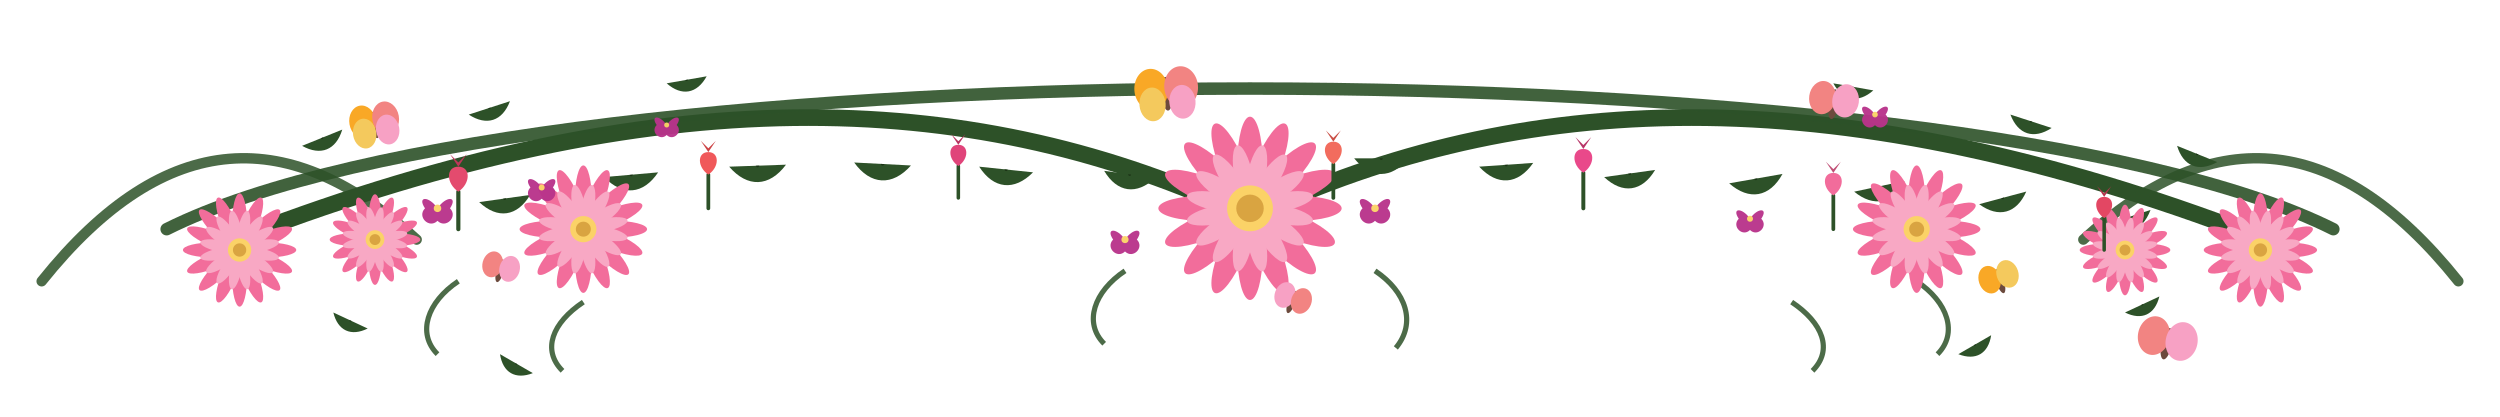 <svg xmlns="http://www.w3.org/2000/svg" viewBox="0 0 1200 200">
  <!-- Definiciones reutilizables -->
  <defs>
    <!-- Hoja más realista -->
    <symbol id="leaf-real">
      <!-- Contorno de la hoja -->
      <path d="M0 0 C 8 -10, 18 -10, 26 0 C 18 10, 8 10, 0 0 Z" fill="#2D5128"/>
      <!-- Nervadura central -->
      <path d="M13 0 C 13 -4, 13 -8, 13 -11" stroke="#1b3316" stroke-width="1.5" stroke-linecap="round" fill="none"/>
    </symbol>
  </defs>

  <!-- Grupo general de ramas -->
  <g fill="none" stroke="#2D5128" stroke-linecap="round">

    <!-- Rama principal central dividida en dos -->
    <!-- Tramo izquierdo -->
    <path d="M100 120 C 300 40, 450 40, 580 95" stroke-width="8"/>
    <!-- Tramo derecho -->
    <path d="M620 95 C 750 40, 900 40, 1100 120" stroke-width="8"/>

    <!-- Rama externa superior -->
    <path d="M80 110 C 260 20, 940 20, 1120 110" stroke-width="6" opacity="0.9"/>

    <!-- Ramas extra en los extremos para mayor anchura -->
    <!-- Izquierda -->
    <path d="M20 135 C 80 60, 140 60, 200 115" stroke-width="5" opacity="0.85"/>
    <!-- Derecha -->
    <path d="M1000 115 C 1060 60, 1120 60, 1180 135" stroke-width="5" opacity="0.85"/>
  </g>

  <!-- Hojas principales y secundarias usando el modelo de hoja realista -->
  <g>
    <!-- Hojas sobre la rama principal (tramos izquierdo y derecho) -->
    <!-- Izquierda -->
    <use href="#leaf-real" transform="translate(170,112) rotate(-12) scale(0.9)"/>
    <use href="#leaf-real" transform="translate(230,97) rotate(-8) scale(0.95)"/>
    <use href="#leaf-real" transform="translate(290,85) rotate(-5) scale(1)"/>
    <use href="#leaf-real" transform="translate(350,80) rotate(-2) scale(1.05)"/>
    <use href="#leaf-real" transform="translate(410,78) rotate(3) scale(1.05)"/>
    <use href="#leaf-real" transform="translate(470,80) rotate(6) scale(1)"/>
    <use href="#leaf-real" transform="translate(530,82) rotate(8) scale(0.95)"/>

    <!-- Centro derecha -->
    <use href="#leaf-real" transform="translate(590,78) rotate(4) scale(0.95)"/>
    <use href="#leaf-real" transform="translate(650,76) rotate(0) scale(1)"/>
    <use href="#leaf-real" transform="translate(710,80) rotate(-4) scale(1)"/>
    <use href="#leaf-real" transform="translate(770,85) rotate(-8) scale(0.95)"/>

    <!-- Derecha -->
    <use href="#leaf-real" transform="translate(830,88) rotate(-10) scale(1)"/>
    <use href="#leaf-real" transform="translate(890,92) rotate(-12) scale(0.95)"/>
    <use href="#leaf-real" transform="translate(950,98) rotate(-15) scale(0.9)"/>
    <use href="#leaf-real" transform="translate(1010,108) rotate(-18) scale(0.9)"/>

    <!-- Hojas en la rama externa superior -->
    <use href="#leaf-real" transform="translate(145,70) rotate(-22) scale(0.8)"/>
    <use href="#leaf-real" transform="translate(225,55) rotate(-18) scale(0.8)"/>
    <use href="#leaf-real" transform="translate(320,40) rotate(-10) scale(0.75)"/>
    <use href="#leaf-real" transform="translate(880,40) rotate(10) scale(0.75)"/>
    <use href="#leaf-real" transform="translate(965,55) rotate(18) scale(0.8)"/>
    <use href="#leaf-real" transform="translate(1045,70) rotate(22) scale(0.8)"/>

    <!-- Hojas inferiores como detalle (cerca de garigoles) -->
    <use href="#leaf-real" transform="translate(160,150) rotate(25) scale(0.7)"/>
    <use href="#leaf-real" transform="translate(240,170) rotate(30) scale(0.7)"/>
    <use href="#leaf-real" transform="translate(940,170) rotate(-30) scale(0.7)"/>
    <use href="#leaf-real" transform="translate(1020,150) rotate(-25) scale(0.7)"/>
  </g>

  <!-- Pequeños garigoles discretos (florituras en la rama central) -->
  <g fill="none" stroke="#2D5128" stroke-width="2.5" opacity="0.85">
    <!-- Izquierda -->
    <path d="M220 135 C 205 145, 200 160, 210 170"/>
    <path d="M280 145 C 265 155, 260 168, 270 178"/>

    <!-- Centro: garigoles extra -->
    <path d="M540 130 C 525 140, 520 155, 530 165"/>
    <path d="M660 130 C 675 140, 680 155, 670 167"/>

    <!-- Derecha -->
    <path d="M920 135 C 935 145, 940 160, 930 170"/>
    <path d="M860 145 C 875 155, 880 168, 870 178"/>
  </g>

  <!-- GERBERAS sobre la rama central -->

  <!-- Gerbera pequeña extra izquierda -->
  <g transform="translate(180,115) scale(0.75)">
    <g fill="#f26d9b">
      <ellipse cx="0" cy="-14" rx="4" ry="15" transform="rotate(0)"/>
      <ellipse cx="0" cy="-14" rx="4" ry="15" transform="rotate(22.5)"/>
      <ellipse cx="0" cy="-14" rx="4" ry="15" transform="rotate(45)"/>
      <ellipse cx="0" cy="-14" rx="4" ry="15" transform="rotate(67.5)"/>
      <ellipse cx="0" cy="-14" rx="4" ry="15" transform="rotate(90)"/>
      <ellipse cx="0" cy="-14" rx="4" ry="15" transform="rotate(112.5)"/>
      <ellipse cx="0" cy="-14" rx="4" ry="15" transform="rotate(135)"/>
      <ellipse cx="0" cy="-14" rx="4" ry="15" transform="rotate(157.5)"/>
      <ellipse cx="0" cy="-14" rx="4" ry="15" transform="rotate(180)"/>
      <ellipse cx="0" cy="-14" rx="4" ry="15" transform="rotate(202.5)"/>
      <ellipse cx="0" cy="-14" rx="4" ry="15" transform="rotate(225)"/>
      <ellipse cx="0" cy="-14" rx="4" ry="15" transform="rotate(247.5)"/>
      <ellipse cx="0" cy="-14" rx="4" ry="15" transform="rotate(270)"/>
      <ellipse cx="0" cy="-14" rx="4" ry="15" transform="rotate(292.5)"/>
      <ellipse cx="0" cy="-14" rx="4" ry="15" transform="rotate(315)"/>
      <ellipse cx="0" cy="-14" rx="4" ry="15" transform="rotate(337.5)"/>
    </g>
    <g fill="#f8a8c4">
      <ellipse cx="0" cy="-10" rx="3" ry="11" transform="rotate(11.25)"/>
      <ellipse cx="0" cy="-10" rx="3" ry="11" transform="rotate(33.75)"/>
      <ellipse cx="0" cy="-10" rx="3" ry="11" transform="rotate(56.25)"/>
      <ellipse cx="0" cy="-10" rx="3" ry="11" transform="rotate(78.75)"/>
      <ellipse cx="0" cy="-10" rx="3" ry="11" transform="rotate(101.25)"/>
      <ellipse cx="0" cy="-10" rx="3" ry="11" transform="rotate(123.75)"/>
      <ellipse cx="0" cy="-10" rx="3" ry="11" transform="rotate(146.25)"/>
      <ellipse cx="0" cy="-10" rx="3" ry="11" transform="rotate(168.75)"/>
      <ellipse cx="0" cy="-10" rx="3" ry="11" transform="rotate(191.25)"/>
      <ellipse cx="0" cy="-10" rx="3" ry="11" transform="rotate(213.75)"/>
      <ellipse cx="0" cy="-10" rx="3" ry="11" transform="rotate(236.25)"/>
      <ellipse cx="0" cy="-10" rx="3" ry="11" transform="rotate(258.75)"/>
      <ellipse cx="0" cy="-10" rx="3" ry="11" transform="rotate(281.25)"/>
      <ellipse cx="0" cy="-10" rx="3" ry="11" transform="rotate(303.75)"/>
      <ellipse cx="0" cy="-10" rx="3" ry="11" transform="rotate(326.25)"/>
      <ellipse cx="0" cy="-10" rx="3" ry="11" transform="rotate(348.75)"/>
    </g>
    <circle r="6" fill="#fbd267"/>
    <circle r="3.5" fill="#d9a441"/>
  </g>

  <!-- Gerbera izquierda mediana -->
  <g transform="translate(280,110) scale(0.9)">
    <g fill="#f26d9b">
      <ellipse cx="0" cy="-16" rx="4.5" ry="18" transform="rotate(0)"/>
      <ellipse cx="0" cy="-16" rx="4.5" ry="18" transform="rotate(22.5)"/>
      <ellipse cx="0" cy="-16" rx="4.5" ry="18" transform="rotate(45)"/>
      <ellipse cx="0" cy="-16" rx="4.5" ry="18" transform="rotate(67.5)"/>
      <ellipse cx="0" cy="-16" rx="4.5" ry="18" transform="rotate(90)"/>
      <ellipse cx="0" cy="-16" rx="4.5" ry="18" transform="rotate(112.5)"/>
      <ellipse cx="0" cy="-16" rx="4.5" ry="18" transform="rotate(135)"/>
      <ellipse cx="0" cy="-16" rx="4.5" ry="18" transform="rotate(157.5)"/>
      <ellipse cx="0" cy="-16" rx="4.5" ry="18" transform="rotate(180)"/>
      <ellipse cx="0" cy="-16" rx="4.5" ry="18" transform="rotate(202.5)"/>
      <ellipse cx="0" cy="-16" rx="4.5" ry="18" transform="rotate(225)"/>
      <ellipse cx="0" cy="-16" rx="4.5" ry="18" transform="rotate(247.5)"/>
      <ellipse cx="0" cy="-16" rx="4.5" ry="18" transform="rotate(270)"/>
      <ellipse cx="0" cy="-16" rx="4.5" ry="18" transform="rotate(292.5)"/>
      <ellipse cx="0" cy="-16" rx="4.5" ry="18" transform="rotate(315)"/>
      <ellipse cx="0" cy="-16" rx="4.5" ry="18" transform="rotate(337.5)"/>
    </g>
    <g fill="#f8a8c4">
      <ellipse cx="0" cy="-11" rx="3.5" ry="13" transform="rotate(11.25)"/>
      <ellipse cx="0" cy="-11" rx="3.5" ry="13" transform="rotate(33.75)"/>
      <ellipse cx="0" cy="-11" rx="3.5" ry="13" transform="rotate(56.25)"/>
      <ellipse cx="0" cy="-11" rx="3.5" ry="13" transform="rotate(78.75)"/>
      <ellipse cx="0" cy="-11" rx="3.5" ry="13" transform="rotate(101.25)"/>
      <ellipse cx="0" cy="-11" rx="3.5" ry="13" transform="rotate(123.75)"/>
      <ellipse cx="0" cy="-11" rx="3.5" ry="13" transform="rotate(146.25)"/>
      <ellipse cx="0" cy="-11" rx="3.5" ry="13" transform="rotate(168.75)"/>
      <ellipse cx="0" cy="-11" rx="3.5" ry="13" transform="rotate(191.25)"/>
      <ellipse cx="0" cy="-11" rx="3.5" ry="13" transform="rotate(213.75)"/>
      <ellipse cx="0" cy="-11" rx="3.5" ry="13" transform="rotate(236.25)"/>
      <ellipse cx="0" cy="-11" rx="3.5" ry="13" transform="rotate(258.75)"/>
      <ellipse cx="0" cy="-11" rx="3.5" ry="13" transform="rotate(281.25)"/>
      <ellipse cx="0" cy="-11" rx="3.5" ry="13" transform="rotate(303.75)"/>
      <ellipse cx="0" cy="-11" rx="3.5" ry="13" transform="rotate(326.25)"/>
      <ellipse cx="0" cy="-11" rx="3.5" ry="13" transform="rotate(348.75)"/>
    </g>
    <circle r="7" fill="#fbd267"/>
    <circle r="4" fill="#d9a441"/>
  </g>

  <!-- Gerbera grande central -->
  <g transform="translate(600,100) scale(1.1)">
    <g fill="#f26d9b">
      <ellipse cx="0" cy="-20" rx="5.5" ry="20" transform="rotate(0)"/>
      <ellipse cx="0" cy="-20" rx="5.5" ry="20" transform="rotate(22.5)"/>
      <ellipse cx="0" cy="-20" rx="5.5" ry="20" transform="rotate(45)"/>
      <ellipse cx="0" cy="-20" rx="5.5" ry="20" transform="rotate(67.5)"/>
      <ellipse cx="0" cy="-20" rx="5.5" ry="20" transform="rotate(90)"/>
      <ellipse cx="0" cy="-20" rx="5.5" ry="20" transform="rotate(112.5)"/>
      <ellipse cx="0" cy="-20" rx="5.5" ry="20" transform="rotate(135)"/>
      <ellipse cx="0" cy="-20" rx="5.5" ry="20" transform="rotate(157.5)"/>
      <ellipse cx="0" cy="-20" rx="5.5" ry="20" transform="rotate(180)"/>
      <ellipse cx="0" cy="-20" rx="5.5" ry="20" transform="rotate(202.5)"/>
      <ellipse cx="0" cy="-20" rx="5.5" ry="20" transform="rotate(225)"/>
      <ellipse cx="0" cy="-20" rx="5.5" ry="20" transform="rotate(247.5)"/>
      <ellipse cx="0" cy="-20" rx="5.5" ry="20" transform="rotate(270)"/>
      <ellipse cx="0" cy="-20" rx="5.5" ry="20" transform="rotate(292.5)"/>
      <ellipse cx="0" cy="-20" rx="5.5" ry="20" transform="rotate(315)"/>
      <ellipse cx="0" cy="-20" rx="5.5" ry="20" transform="rotate(337.5)"/>
    </g>
    <g fill="#f8a8c4">
      <ellipse cx="0" cy="-14" rx="4" ry="14" transform="rotate(11.25)"/>
      <ellipse cx="0" cy="-14" rx="4" ry="14" transform="rotate(33.75)"/>
      <ellipse cx="0" cy="-14" rx="4" ry="14" transform="rotate(56.25)"/>
      <ellipse cx="0" cy="-14" rx="4" ry="14" transform="rotate(78.75)"/>
      <ellipse cx="0" cy="-14" rx="4" ry="14" transform="rotate(101.25)"/>
      <ellipse cx="0" cy="-14" rx="4" ry="14" transform="rotate(123.75)"/>
      <ellipse cx="0" cy="-14" rx="4" ry="14" transform="rotate(146.25)"/>
      <ellipse cx="0" cy="-14" rx="4" ry="14" transform="rotate(168.75)"/>
      <ellipse cx="0" cy="-14" rx="4" ry="14" transform="rotate(191.25)"/>
      <ellipse cx="0" cy="-14" rx="4" ry="14" transform="rotate(213.75)"/>
      <ellipse cx="0" cy="-14" rx="4" ry="14" transform="rotate(236.25)"/>
      <ellipse cx="0" cy="-14" rx="4" ry="14" transform="rotate(258.75)"/>
      <ellipse cx="0" cy="-14" rx="4" ry="14" transform="rotate(281.25)"/>
      <ellipse cx="0" cy="-14" rx="4" ry="14" transform="rotate(303.75)"/>
      <ellipse cx="0" cy="-14" rx="4" ry="14" transform="rotate(326.25)"/>
      <ellipse cx="0" cy="-14" rx="4" ry="14" transform="rotate(348.75)"/>
    </g>
    <circle r="10" fill="#fbd267"/>
    <circle r="6" fill="#d9a441"/>
  </g>

  <!-- Gerbera derecha mediana -->
  <g transform="translate(920,110) scale(0.9)">
    <g fill="#f26d9b">
      <ellipse cx="0" cy="-16" rx="4.5" ry="18" transform="rotate(0)"/>
      <ellipse cx="0" cy="-16" rx="4.5" ry="18" transform="rotate(22.5)"/>
      <ellipse cx="0" cy="-16" rx="4.5" ry="18" transform="rotate(45)"/>
      <ellipse cx="0" cy="-16" rx="4.5" ry="18" transform="rotate(67.5)"/>
      <ellipse cx="0" cy="-16" rx="4.5" ry="18" transform="rotate(90)"/>
      <ellipse cx="0" cy="-16" rx="4.5" ry="18" transform="rotate(112.5)"/>
      <ellipse cx="0" cy="-16" rx="4.5" ry="18" transform="rotate(135)"/>
      <ellipse cx="0" cy="-16" rx="4.5" ry="18" transform="rotate(157.5)"/>
      <ellipse cx="0" cy="-16" rx="4.5" ry="18" transform="rotate(180)"/>
      <ellipse cx="0" cy="-16" rx="4.5" ry="18" transform="rotate(202.5)"/>
      <ellipse cx="0" cy="-16" rx="4.5" ry="18" transform="rotate(225)"/>
      <ellipse cx="0" cy="-16" rx="4.5" ry="18" transform="rotate(247.5)"/>
      <ellipse cx="0" cy="-16" rx="4.5" ry="18" transform="rotate(270)"/>
      <ellipse cx="0" cy="-16" rx="4.5" ry="18" transform="rotate(292.5)"/>
      <ellipse cx="0" cy="-16" rx="4.5" ry="18" transform="rotate(315)"/>
      <ellipse cx="0" cy="-16" rx="4.5" ry="18" transform="rotate(337.5)"/>
    </g>
    <g fill="#f8a8c4">
      <ellipse cx="0" cy="-11" rx="3.5" ry="13" transform="rotate(11.25)"/>
      <ellipse cx="0" cy="-11" rx="3.5" ry="13" transform="rotate(33.75)"/>
      <ellipse cx="0" cy="-11" rx="3.5" ry="13" transform="rotate(56.25)"/>
      <ellipse cx="0" cy="-11" rx="3.5" ry="13" transform="rotate(78.75)"/>
      <ellipse cx="0" cy="-11" rx="3.5" ry="13" transform="rotate(101.25)"/>
      <ellipse cx="0" cy="-11" rx="3.5" ry="13" transform="rotate(123.75)"/>
      <ellipse cx="0" cy="-11" rx="3.5" ry="13" transform="rotate(146.25)"/>
      <ellipse cx="0" cy="-11" rx="3.5" ry="13" transform="rotate(168.75)"/>
      <ellipse cx="0" cy="-11" rx="3.5" ry="13" transform="rotate(191.25)"/>
      <ellipse cx="0" cy="-11" rx="3.5" ry="13" transform="rotate(213.75)"/>
      <ellipse cx="0" cy="-11" rx="3.5" ry="13" transform="rotate(236.25)"/>
      <ellipse cx="0" cy="-11" rx="3.5" ry="13" transform="rotate(258.75)"/>
      <ellipse cx="0" cy="-11" rx="3.5" ry="13" transform="rotate(281.25)"/>
      <ellipse cx="0" cy="-11" rx="3.5" ry="13" transform="rotate(303.75)"/>
      <ellipse cx="0" cy="-11" rx="3.5" ry="13" transform="rotate(326.25)"/>
      <ellipse cx="0" cy="-11" rx="3.5" ry="13" transform="rotate(348.75)"/>
    </g>
    <circle r="7" fill="#fbd267"/>
    <circle r="4" fill="#d9a441"/>
  </g>

  <!-- Gerbera pequeña extra derecha -->
  <g transform="translate(1020,120) scale(0.75)">
    <g fill="#f26d9b">
      <ellipse cx="0" cy="-14" rx="4" ry="15" transform="rotate(0)"/>
      <ellipse cx="0" cy="-14" rx="4" ry="15" transform="rotate(22.5)"/>
      <ellipse cx="0" cy="-14" rx="4" ry="15" transform="rotate(45)"/>
      <ellipse cx="0" cy="-14" rx="4" ry="15" transform="rotate(67.5)"/>
      <ellipse cx="0" cy="-14" rx="4" ry="15" transform="rotate(90)"/>
      <ellipse cx="0" cy="-14" rx="4" ry="15" transform="rotate(112.5)"/>
      <ellipse cx="0" cy="-14" rx="4" ry="15" transform="rotate(135)"/>
      <ellipse cx="0" cy="-14" rx="4" ry="15" transform="rotate(157.5)"/>
      <ellipse cx="0" cy="-14" rx="4" ry="15" transform="rotate(180)"/>
      <ellipse cx="0" cy="-14" rx="4" ry="15" transform="rotate(202.5)"/>
      <ellipse cx="0" cy="-14" rx="4" ry="15" transform="rotate(225)"/>
      <ellipse cx="0" cy="-14" rx="4" ry="15" transform="rotate(247.5)"/>
      <ellipse cx="0" cy="-14" rx="4" ry="15" transform="rotate(270)"/>
      <ellipse cx="0" cy="-14" rx="4" ry="15" transform="rotate(292.5)"/>
      <ellipse cx="0" cy="-14" rx="4" ry="15" transform="rotate(315)"/>
      <ellipse cx="0" cy="-14" rx="4" ry="15" transform="rotate(337.5)"/>
    </g>
    <g fill="#f8a8c4">
      <ellipse cx="0" cy="-10" rx="3" ry="11" transform="rotate(11.25)"/>
      <ellipse cx="0" cy="-10" rx="3" ry="11" transform="rotate(33.75)"/>
      <ellipse cx="0" cy="-10" rx="3" ry="11" transform="rotate(56.25)"/>
      <ellipse cx="0" cy="-10" rx="3" ry="11" transform="rotate(78.75)"/>
      <ellipse cx="0" cy="-10" rx="3" ry="11" transform="rotate(101.25)"/>
      <ellipse cx="0" cy="-10" rx="3" ry="11" transform="rotate(123.75)"/>
      <ellipse cx="0" cy="-10" rx="3" ry="11" transform="rotate(146.25)"/>
      <ellipse cx="0" cy="-10" rx="3" ry="11" transform="rotate(168.75)"/>
      <ellipse cx="0" cy="-10" rx="3" ry="11" transform="rotate(191.25)"/>
      <ellipse cx="0" cy="-10" rx="3" ry="11" transform="rotate(213.75)"/>
      <ellipse cx="0" cy="-10" rx="3" ry="11" transform="rotate(236.25)"/>
      <ellipse cx="0" cy="-10" rx="3" ry="11" transform="rotate(258.75)"/>
      <ellipse cx="0" cy="-10" rx="3" ry="11" transform="rotate(281.25)"/>
      <ellipse cx="0" cy="-10" rx="3" ry="11" transform="rotate(303.75)"/>
      <ellipse cx="0" cy="-10" rx="3" ry="11" transform="rotate(326.25)"/>
      <ellipse cx="0" cy="-10" rx="3" ry="11" transform="rotate(348.75)"/>
    </g>
    <circle r="6" fill="#fbd267"/>
    <circle r="3.5" fill="#d9a441"/>
  </g>

  <!-- NUEVAS GERBERAS EN LOS EXTREMOS DE LA RAMA PRINCIPAL -->
  <!-- Extremo izquierdo -->
  <g transform="translate(115,120) scale(0.8)">
    <g fill="#f26d9b">
      <ellipse cx="0" cy="-16" rx="4.5" ry="18" transform="rotate(0)"/>
      <ellipse cx="0" cy="-16" rx="4.5" ry="18" transform="rotate(22.5)"/>
      <ellipse cx="0" cy="-16" rx="4.5" ry="18" transform="rotate(45)"/>
      <ellipse cx="0" cy="-16" rx="4.5" ry="18" transform="rotate(67.5)"/>
      <ellipse cx="0" cy="-16" rx="4.5" ry="18" transform="rotate(90)"/>
      <ellipse cx="0" cy="-16" rx="4.5" ry="18" transform="rotate(112.5)"/>
      <ellipse cx="0" cy="-16" rx="4.5" ry="18" transform="rotate(135)"/>
      <ellipse cx="0" cy="-16" rx="4.5" ry="18" transform="rotate(157.5)"/>
      <ellipse cx="0" cy="-16" rx="4.5" ry="18" transform="rotate(180)"/>
      <ellipse cx="0" cy="-16" rx="4.5" ry="18" transform="rotate(202.5)"/>
      <ellipse cx="0" cy="-16" rx="4.5" ry="18" transform="rotate(225)"/>
      <ellipse cx="0" cy="-16" rx="4.5" ry="18" transform="rotate(247.5)"/>
      <ellipse cx="0" cy="-16" rx="4.5" ry="18" transform="rotate(270)"/>
      <ellipse cx="0" cy="-16" rx="4.5" ry="18" transform="rotate(292.5)"/>
      <ellipse cx="0" cy="-16" rx="4.5" ry="18" transform="rotate(315)"/>
      <ellipse cx="0" cy="-16" rx="4.5" ry="18" transform="rotate(337.5)"/>
    </g>
    <g fill="#f8a8c4">
      <ellipse cx="0" cy="-11" rx="3.5" ry="13" transform="rotate(11.25)"/>
      <ellipse cx="0" cy="-11" rx="3.5" ry="13" transform="rotate(33.75)"/>
      <ellipse cx="0" cy="-11" rx="3.5" ry="13" transform="rotate(56.25)"/>
      <ellipse cx="0" cy="-11" rx="3.5" ry="13" transform="rotate(78.75)"/>
      <ellipse cx="0" cy="-11" rx="3.5" ry="13" transform="rotate(101.25)"/>
      <ellipse cx="0" cy="-11" rx="3.5" ry="13" transform="rotate(123.75)"/>
      <ellipse cx="0" cy="-11" rx="3.5" ry="13" transform="rotate(146.25)"/>
      <ellipse cx="0" cy="-11" rx="3.5" ry="13" transform="rotate(168.75)"/>
      <ellipse cx="0" cy="-11" rx="3.5" ry="13" transform="rotate(191.25)"/>
      <ellipse cx="0" cy="-11" rx="3.5" ry="13" transform="rotate(213.75)"/>
      <ellipse cx="0" cy="-11" rx="3.5" ry="13" transform="rotate(236.25)"/>
      <ellipse cx="0" cy="-11" rx="3.5" ry="13" transform="rotate(258.75)"/>
      <ellipse cx="0" cy="-11" rx="3.5" ry="13" transform="rotate(281.25)"/>
      <ellipse cx="0" cy="-11" rx="3.5" ry="13" transform="rotate(303.75)"/>
      <ellipse cx="0" cy="-11" rx="3.5" ry="13" transform="rotate(326.25)"/>
      <ellipse cx="0" cy="-11" rx="3.5" ry="13" transform="rotate(348.75)"/>
    </g>
    <circle r="7" fill="#fbd267"/>
    <circle r="4" fill="#d9a441"/>
  </g>

  <!-- Extremo derecho -->
  <g transform="translate(1085,120) scale(0.8)">
    <g fill="#f26d9b">
      <ellipse cx="0" cy="-16" rx="4.5" ry="18" transform="rotate(0)"/>
      <ellipse cx="0" cy="-16" rx="4.5" ry="18" transform="rotate(22.5)"/>
      <ellipse cx="0" cy="-16" rx="4.5" ry="18" transform="rotate(45)"/>
      <ellipse cx="0" cy="-16" rx="4.5" ry="18" transform="rotate(67.5)"/>
      <ellipse cx="0" cy="-16" rx="4.5" ry="18" transform="rotate(90)"/>
      <ellipse cx="0" cy="-16" rx="4.5" ry="18" transform="rotate(112.5)"/>
      <ellipse cx="0" cy="-16" rx="4.5" ry="18" transform="rotate(135)"/>
      <ellipse cx="0" cy="-16" rx="4.5" ry="18" transform="rotate(157.5)"/>
      <ellipse cx="0" cy="-16" rx="4.5" ry="18" transform="rotate(180)"/>
      <ellipse cx="0" cy="-16" rx="4.5" ry="18" transform="rotate(202.5)"/>
      <ellipse cx="0" cy="-16" rx="4.5" ry="18" transform="rotate(225)"/>
      <ellipse cx="0" cy="-16" rx="4.5" ry="18" transform="rotate(247.5)"/>
      <ellipse cx="0" cy="-16" rx="4.5" ry="18" transform="rotate(270)"/>
      <ellipse cx="0" cy="-16" rx="4.5" ry="18" transform="rotate(292.5)"/>
      <ellipse cx="0" cy="-16" rx="4.5" ry="18" transform="rotate(315)"/>
      <ellipse cx="0" cy="-16" rx="4.5" ry="18" transform="rotate(337.5)"/>
    </g>
    <g fill="#f8a8c4">
      <ellipse cx="0" cy="-11" rx="3.5" ry="13" transform="rotate(11.25)"/>
      <ellipse cx="0" cy="-11" rx="3.5" ry="13" transform="rotate(33.75)"/>
      <ellipse cx="0" cy="-11" rx="3.5" ry="13" transform="rotate(56.25)"/>
      <ellipse cx="0" cy="-11" rx="3.5" ry="13" transform="rotate(78.75)"/>
      <ellipse cx="0" cy="-11" rx="3.5" ry="13" transform="rotate(101.25)"/>
      <ellipse cx="0" cy="-11" rx="3.5" ry="13" transform="rotate(123.75)"/>
      <ellipse cx="0" cy="-11" rx="3.5" ry="13" transform="rotate(146.25)"/>
      <ellipse cx="0" cy="-11" rx="3.5" ry="13" transform="rotate(168.75)"/>
      <ellipse cx="0" cy="-11" rx="3.5" ry="13" transform="rotate(191.25)"/>
      <ellipse cx="0" cy="-11" rx="3.5" ry="13" transform="rotate(213.75)"/>
      <ellipse cx="0" cy="-11" rx="3.5" ry="13" transform="rotate(236.25)"/>
      <ellipse cx="0" cy="-11" rx="3.5" ry="13" transform="rotate(258.75)"/>
      <ellipse cx="0" cy="-11" rx="3.5" ry="13" transform="rotate(281.25)"/>
      <ellipse cx="0" cy="-11" rx="3.5" ry="13" transform="rotate(303.75)"/>
      <ellipse cx="0" cy="-11" rx="3.5" ry="13" transform="rotate(326.25)"/>
      <ellipse cx="0" cy="-11" rx="3.5" ry="13" transform="rotate(348.75)"/>
    </g>
    <circle r="7" fill="#fbd267"/>
    <circle r="4" fill="#d9a441"/>
  </g>

  <!-- FLORES DE BUGAMBILIA (magenta) distribuidas de forma asimétrica -->
  <g fill="#B8338A" opacity="0.96">
    <!-- Izquierda -->
    <g transform="translate(210,100)">
      <path d="M0 0 C -4 -6, -10 -6, -6 0 C -10 4, -4 10, 0 6 C 4 10, 10 4, 6 0 C 10 -6, 4 -6, 0 0 Z"/>
      <circle cx="0" cy="0" r="1.8" fill="#fbd267"/>
    </g>

    <g transform="translate(260,90) scale(0.9)">
      <path d="M0 0 C -4 -6, -10 -6, -6 0 C -10 4, -4 10, 0 6 C 4 10, 10 4, 6 0 C 10 -6, 4 -6, 0 0 Z"/>
      <circle cx="0" cy="0" r="1.6" fill="#fbd267"/>
    </g>

    <!-- Cerca del centro -->
    <g transform="translate(540,115) scale(0.95)">
      <path d="M0 0 C -4 -6, -10 -6, -6 0 C -10 4, -4 10, 0 6 C 4 10, 10 4, 6 0 C 10 -6, 4 -6, 0 0 Z"/>
      <circle cx="0" cy="0" r="1.8" fill="#fbd267"/>
    </g>

    <!-- Derecha -->
    <g transform="translate(660,100) scale(1)">
      <path d="M0 0 C -4 -6, -10 -6, -6 0 C -10 4, -4 10, 0 6 C 4 10, 10 4, 6 0 C 10 -6, 4 -6, 0 0 Z"/>
      <circle cx="0" cy="0" r="1.8" fill="#fbd267"/>
    </g>

    <g transform="translate(840,105) scale(0.9)">
      <path d="M0 0 C -4 -6, -10 -6, -6 0 C -10 4, -4 10, 0 6 C 4 10, 10 4, 6 0 C 10 -6, 4 -6, 0 0 Z"/>
      <circle cx="0" cy="0" r="1.6" fill="#fbd267"/>
    </g>

    <!-- En rama superior -->
    <g transform="translate(320,60) scale(0.8)">
      <path d="M0 0 C -4 -6, -10 -6, -6 0 C -10 4, -4 10, 0 6 C 4 10, 10 4, 6 0 C 10 -6, 4 -6, 0 0 Z"/>
      <circle cx="0" cy="0" r="1.5" fill="#fbd267"/>
    </g>

    <g transform="translate(900,55) scale(0.85)">
      <path d="M0 0 C -4 -6, -10 -6, -6 0 C -10 4, -4 10, 0 6 C 4 10, 10 4, 6 0 C 10 -6, 4 -6, 0 0 Z"/>
      <circle cx="0" cy="0" r="1.6" fill="#fbd267"/>
    </g>
  </g>

  <!-- TULIPANES distribuidos de forma aleatoria a lo largo de la rama principal -->
  <g>
    <!-- Tulipán 1 -->
    <g transform="translate(220,110)">
      <path d="M0 0 L0 -18" stroke="#2D5128" stroke-width="2" stroke-linecap="round" fill="none"/>
      <path d="M0 -18 C -6 -22, -6 -30, 0 -30 C 6 -30, 6 -22, 0 -18 Z" fill="#E44B6E"/>
      <path d="M0 -30 L-4 -36 L0 -32 L4 -36 Z" fill="#C0355A"/>
    </g>

    <!-- Tulipán 2 -->
    <g transform="translate(340,100) scale(0.9)">
      <path d="M0 0 L0 -18" stroke="#2D5128" stroke-width="2" stroke-linecap="round" fill="none"/>
      <path d="M0 -18 C -6 -22, -6 -30, 0 -30 C 6 -30, 6 -22, 0 -18 Z" fill="#F0585A"/>
      <path d="M0 -30 L-4 -36 L0 -32 L4 -36 Z" fill="#CC4244"/>
    </g>

    <!-- Tulipán 3 -->
    <g transform="translate(460,95) scale(0.85)">
      <path d="M0 0 L0 -18" stroke="#2D5128" stroke-width="2" stroke-linecap="round" fill="none"/>
      <path d="M0 -18 C -6 -22, -6 -30, 0 -30 C 6 -30, 6 -22, 0 -18 Z" fill="#E0447A"/>
      <path d="M0 -30 L-4 -36 L0 -32 L4 -36 Z" fill="#B8325F"/>
    </g>

    <!-- Tulipán 4 -->
    <g transform="translate(640,95) scale(0.9)">
      <path d="M0 0 L0 -18" stroke="#2D5128" stroke-width="2" stroke-linecap="round" fill="none"/>
      <path d="M0 -18 C -6 -22, -6 -30, 0 -30 C 6 -30, 6 -22, 0 -18 Z" fill="#F26C5E"/>
      <path d="M0 -30 L-4 -36 L0 -32 L4 -36 Z" fill="#C94E45"/>
    </g>

    <!-- Tulipán 5 -->
    <g transform="translate(760,100) scale(0.95)">
      <path d="M0 0 L0 -18" stroke="#2D5128" stroke-width="2" stroke-linecap="round" fill="none"/>
      <path d="M0 -18 C -6 -22, -6 -30, 0 -30 C 6 -30, 6 -22, 0 -18 Z" fill="#E9498A"/>
      <path d="M0 -30 L-4 -36 L0 -32 L4 -36 Z" fill="#B73668"/>
    </g>

    <!-- Tulipán 6 -->
    <g transform="translate(880,110) scale(0.9)">
      <path d="M0 0 L0 -18" stroke="#2D5128" stroke-width="2" stroke-linecap="round" fill="none"/>
      <path d="M0 -18 C -6 -22, -6 -30, 0 -30 C 6 -30, 6 -22, 0 -18 Z" fill="#F26C9B"/>
      <path d="M0 -30 L-4 -36 L0 -32 L4 -36 Z" fill="#C04E75"/>
    </g>

    <!-- Tulipán 7 -->
    <g transform="translate(1010,120) scale(0.85)">
      <path d="M0 0 L0 -18" stroke="#2D5128" stroke-width="2" stroke-linecap="round" fill="none"/>
      <path d="M0 -18 C -6 -22, -6 -30, 0 -30 C 6 -30, 6 -22, 0 -18 Z" fill="#E34763"/>
      <path d="M0 -30 L-4 -36 L0 -32 L4 -36 Z" fill="#B3334A"/>
    </g>
  </g>

  <!-- 7 MARIPOSAS distribuidas asimétricamente -->
  <!-- 1. Izquierda superior -->
  <g transform="translate(180,60) scale(0.8) rotate(-10)">
    <ellipse cx="0" cy="0" rx="2.5" ry="8" fill="#6c4a3d"/>
    <ellipse cx="-7" cy="-3" rx="8" ry="10" fill="#f9a826"/>
    <ellipse cx="-7" cy="4"  rx="7" ry="9"  fill="#f4c95d"/>
    <ellipse cx="7"  cy="-3" rx="8" ry="10" fill="#f28482"/>
    <ellipse cx="7"  cy="4"  rx="7" ry="9"  fill="#f7a1c4"/>
  </g>

  <!-- 2. Cerca de gerbera izquierda -->
  <g transform="translate(240,130) scale(0.7) rotate(15)">
    <ellipse cx="0" cy="0" rx="2.5" ry="8" fill="#6c4a3d"/>
    <ellipse cx="-6" cy="-3" rx="7" ry="9" fill="#f28482"/>
    <ellipse cx="6"  cy="-3" rx="7" ry="9" fill="#f7a1c4"/>
  </g>

  <!-- 3. Arriba del centro -->
  <g transform="translate(560,45) scale(0.9) rotate(-5)">
    <ellipse cx="0" cy="0" rx="3" ry="9" fill="#6c4a3d"/>
    <ellipse cx="-8" cy="-3" rx="9" ry="11" fill="#f9a826"/>
    <ellipse cx="-8" cy="5"  rx="7" ry="9"  fill="#f4c95d"/>
    <ellipse cx="8"  cy="-3" rx="9" ry="11" fill="#f28482"/>
    <ellipse cx="8"  cy="5"  rx="7" ry="9"  fill="#f7a1c4"/>
  </g>

  <!-- 4. Debajo de gerbera central -->
  <g transform="translate(620,145) scale(0.7) rotate(20)">
    <ellipse cx="0" cy="0" rx="2.5" ry="8" fill="#6c4a3d"/>
    <ellipse cx="-6" cy="-3" rx="7" ry="9" fill="#f7a1c4"/>
    <ellipse cx="6"  cy="-3" rx="7" ry="9" fill="#f28482"/>
  </g>

  <!-- 5. Derecha superior -->
  <g transform="translate(880,50) scale(0.8) rotate(8)">
    <ellipse cx="0" cy="0" rx="3" ry="9" fill="#6c4a3d"/>
    <ellipse cx="-7" cy="-3" rx="8" ry="10" fill="#f28482"/>
    <ellipse cx="7"  cy="-3" rx="8" ry="10" fill="#f7a1c4"/>
  </g>

  <!-- 6. Cerca de gerbera derecha -->
  <g transform="translate(960,135) scale(0.75) rotate(-18)">
    <ellipse cx="0" cy="0" rx="2.5" ry="8" fill="#6c4a3d"/>
    <ellipse cx="-6" cy="-3" rx="7" ry="9" fill="#f9a826"/>
    <ellipse cx="6"  cy="-3" rx="7" ry="9" fill="#f4c95d"/>
  </g>

  <!-- 7. Inferior derecha -->
  <g transform="translate(1040,165) scale(0.85) rotate(12)">
    <ellipse cx="0" cy="0" rx="3" ry="9" fill="#6c4a3d"/>
    <ellipse cx="-8" cy="-3" rx="9" ry="11" fill="#f28482"/>
    <ellipse cx="8"  cy="-3" rx="9" ry="11" fill="#f7a1c4"/>
  </g>

</svg>
